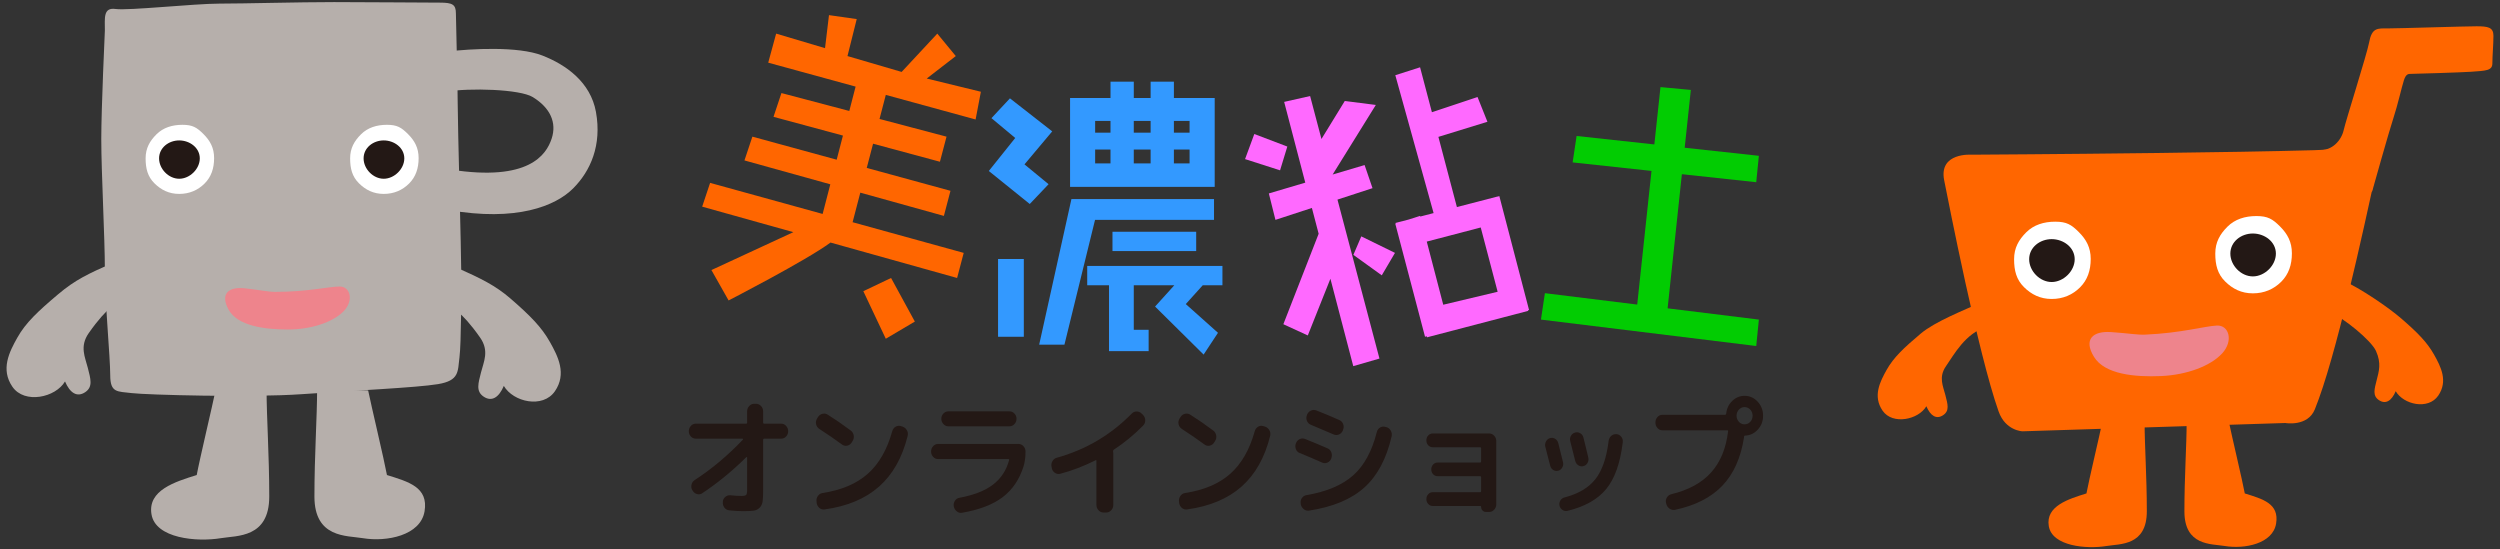 <?xml version="1.0" encoding="utf-8"?>
<!-- Generator: Adobe Illustrator 15.1.0, SVG Export Plug-In . SVG Version: 6.00 Build 0)  -->
<!DOCTYPE svg PUBLIC "-//W3C//DTD SVG 1.1//EN" "http://www.w3.org/Graphics/SVG/1.1/DTD/svg11.dtd">
<svg version="1.1" id="レイヤー_1" xmlns="http://www.w3.org/2000/svg" xmlns:xlink="http://www.w3.org/1999/xlink" x="0px"
	 y="0px" width="264px" height="58px" viewBox="0 0 264 58" enable-background="new 0 0 264 58" xml:space="preserve">
<rect x="0" y="0" width="264" height="58" fill="#333333" stroke="none"/>
<g>
	<g>
		<path fill="#B6AFAB" d="M11.074,3.219c0-1.324-0.189-2.458,1.135-2.27c1.324,0.189,8.322-0.567,10.969-0.567
			c2.648,0,8.322-0.161,12.104-0.161c2.862,0,9.835,0.057,11.159,0.057c1.324,0,1.702,0.189,1.702,1.135s0.189,7.187,0.189,9.457
			s0.378,15.887,0.378,17.968s0,7.376-0.189,8.89c-0.189,1.513,0,2.458-2.27,2.836c-2.27,0.379-9.078,0.682-14.374,1.06
			s-16.455,0.075-17.967-0.113c-1.513-0.189-2.27,0-2.27-1.892c0-1.891-0.567-7.755-0.567-11.159s-0.378-10.213-0.378-13.807
			C10.696,11.431,11.074,3.219,11.074,3.219z"/>
		<path fill="#B6AFAB" d="M47.327,22.17c7.234,1.276,11.348-0.426,13.192-2.27c1.844-1.844,3.05-4.572,2.412-8.085
			c-0.567-3.121-3.121-4.965-5.674-5.958c-2.553-0.993-7.518-0.709-9.929-0.425l-0.284,4.255c2.553-0.425,7.854-0.274,9.22,0.567
			c1.844,1.135,2.553,2.695,1.986,4.397s-2.412,4.539-10.639,3.262L47.327,22.17z"/>
		<path fill="#B6AFAB" d="M22.76,41.226c-0.284,1.419-1.702,7.377-1.986,8.938c-2.27,0.709-5.202,1.598-4.776,4.15
			c0.425,2.554,4.795,2.938,7.329,2.516c1.702-0.283,5.106,0,5.106-4.396c0-4.398-0.284-8.369-0.284-11.349"/>
		<path fill="#B6AFAB" d="M38.876,41.226c0.284,1.419,1.702,7.377,1.986,8.938c2.27,0.709,4.397,1.275,3.972,3.829
			c-0.425,2.554-3.991,3.259-6.525,2.837c-1.702-0.283-5.106,0-5.106-4.396c0-4.398,0.284-8.369,0.284-11.349"/>
		<path fill="#B6AFAB" d="M11.831,27.797c-2.553,1.135-3.877,1.75-5.674,3.262c-2.153,1.815-3.442,3.024-4.322,4.588
			c-0.851,1.513-1.796,3.356-0.52,5.201c1.277,1.844,4.558,1.135,5.551-0.567c0.52,1.229,1.277,1.702,2.128,1.135
			s0.567-1.418,0.284-2.553s-0.898-2.27,0.094-3.688c0.993-1.419,1.797-2.27,2.317-2.695"/>
		<path fill="#B6AFAB" d="M48.239,28.27c2.553,1.135,4.08,1.88,5.674,3.261c2.127,1.846,3.281,3.024,4.161,4.588
			c0.851,1.513,1.797,3.357,0.521,5.201c-1.277,1.845-4.397,1.135-5.391-0.567c-0.52,1.229-1.276,1.702-2.127,1.135
			s-0.567-1.418-0.284-2.553s0.898-2.27-0.095-3.688c-0.993-1.419-1.797-2.27-2.317-2.695"/>
		<path fill="#FFFFFF" d="M44.207,16.698c0,1.076-0.301,1.976-1.005,2.681c-0.705,0.705-1.605,1.098-2.681,1.098
			s-1.919-0.424-2.624-1.128c-0.705-0.705-0.923-1.548-0.923-2.624s0.441-1.835,1.146-2.54c0.705-0.705,1.661-1.005,2.737-1.005
			s1.524,0.276,2.229,0.981C43.789,14.865,44.207,15.622,44.207,16.698z"/>
		<path fill="#231815" d="M42.695,16.724c0,1.117-1.058,2.152-2.174,2.152c-1.117,0-2.125-1.036-2.125-2.152
			c0-1.117,1.007-1.896,2.125-1.896C41.637,14.828,42.695,15.607,42.695,16.724z"/>
		<path fill="#FFFFFF" d="M22.61,16.698c0,1.076-0.3,1.976-1.005,2.681S20,20.477,18.924,20.477c-1.076,0-1.919-0.424-2.624-1.128
			c-0.705-0.705-0.923-1.548-0.923-2.624s0.44-1.835,1.146-2.54c0.705-0.705,1.661-1.005,2.737-1.005s1.523,0.276,2.229,0.981
			S22.61,15.622,22.61,16.698z"/>
		<path fill="#231815" d="M21.098,16.724c0,1.117-1.057,2.152-2.174,2.152c-1.117,0-2.125-1.036-2.125-2.152
			c0-1.117,1.008-1.896,2.125-1.896C20.041,14.828,21.098,15.607,21.098,16.724z"/>
		<path fill="#EE848C" d="M29.066,30.822c3.41,0,5.674-0.566,6.809-0.566s1.513,1.514,0.378,2.648s-3.404,1.892-5.863,1.892
			c-2.458,0-5.295-0.379-6.241-2.081c-0.946-1.703,0-2.459,1.702-2.27S28.31,30.822,29.066,30.822z"/>
	</g>
	<g>
		<g>
			<path fill="#FF6600" d="M103.023,12.617l0.558-2.929l-5.719-1.395l3.069-2.371L98.979,3.55l-3.766,4.045l-5.719-1.674
				l0.976-3.906l-2.929-0.418l-0.418,3.487L81.961,3.55l-0.837,3.068l9.228,2.527l-0.666,2.573L82.52,9.827l-0.837,2.511
				l7.331,1.979l-0.66,2.547l-8.903-2.434l-0.837,2.511l9.067,2.522l-0.811,3.13l-11.883-3.281l-0.837,2.511l9.626,2.693
				l-8.65,4.002l1.813,3.209c0,0,8.227-4.232,10.762-6.113l13.369,3.741l0.697-2.65l-11.733-3.239l0.814-3.122l8.826,2.455
				l0.697-2.65l-8.842-2.417l0.667-2.557l7.06,1.905l0.697-2.65l-7.075-1.868l0.663-2.542L103.023,12.617z"/>
			<polygon fill="#FF6600" points="91.167,30.75 93.539,35.771 96.607,33.958 94.097,29.354 			"/>
		</g>
		<g>
			<polygon fill="#3399FF" points="108.185,17.359 111.114,13.872 106.65,10.385 104.697,12.477 107.208,14.569 104.418,18.056 
				108.742,21.543 110.73,19.451 			"/>
			<rect x="105.395" y="27.35" fill="#3399FF" width="2.72" height="8.212"/>
			<path fill="#3399FF" d="M128.27,10.35h-0.052h-4.254V8.624h-2.458v1.726h-1.778V8.624h-2.458v1.726h-4.271v9.38h15.273V10.35z
				 M125.62,12.773v1.238h-1.656v-1.238H125.62z M121.505,12.773v1.238h-1.778v-1.238H121.505z M121.505,15.79v1.465h-1.778V15.79
				H121.505z M117.268,12.773v1.238h-1.621v-1.238H117.268z M115.647,15.79h1.621v1.465h-1.621V15.79z M123.963,17.254V15.79h1.656
				v1.465H123.963z"/>
			<polygon fill="#3399FF" points="128.2,23.217 128.2,21.021 113.136,21.021 113.136,21.055 109.736,36.399 112.404,36.399 
				115.636,23.217 			"/>
			<rect x="117.478" y="24.473" fill="#3399FF" width="8.84" height="2.04"/>
			<polygon fill="#3399FF" points="129.089,30.121 129.089,28.082 114.81,28.082 114.81,30.121 117.111,30.121 117.111,37.079 
				121.296,37.079 121.296,34.83 119.727,34.83 119.727,30.121 124.009,30.121 121.976,32.372 127.102,37.445 128.619,35.144 
				125.219,32.11 127.012,30.121 			"/>
		</g>
		<polygon fill="#02CC02" points="177.606,18.395 185.458,19.242 185.737,16.453 177.903,15.601 178.554,9.496 175.347,9.197 
			174.699,15.252 166.489,14.36 166.07,17.15 174.399,18.049 172.89,32.163 163.142,30.959 162.723,33.749 185.458,36.538 
			185.737,33.749 176.099,32.56 		"/>
		<g>
			<polygon fill="#FF69FF" points="135.941,15.476 132.455,14.151 131.478,16.801 135.175,17.987 			"/>
			<polygon fill="#FF69FF" points="144.938,19.87 144.102,17.429 140.727,18.43 145.287,11.082 142.009,10.664 139.546,14.679 
				138.348,10.141 135.607,10.76 137.837,19.287 133.989,20.428 134.687,23.217 138.536,21.96 139.249,24.685 135.522,34.237 
				138.104,35.423 140.491,29.434 142.905,38.665 145.671,37.864 141.237,21.078 			"/>
			<polygon fill="#FF69FF" points="143.753,24.961 142.916,26.914 145.915,29.076 147.31,26.705 			"/>
		</g>
		<path fill="#FF69FF" d="M161.468,32.737l-3.139-12.031l-0.17,0.055l-0.004-0.012l-4.307,1.116l-1.953-7.411l5.178-1.593
			l-1.046-2.616l-4.817,1.606l-1.25-4.744l-2.615,0.837l4.043,14.559l-1.41,0.365l-0.018-0.069l-1.204,0.385l-1.388,0.359
			l0.025,0.076l-0.049,0.016l3.139,11.926l0.182-0.051l0.023,0.113l10.684-2.793l-0.02-0.062L161.468,32.737z M156.366,24.022
			l1.785,6.788l-5.744,1.369l-1.74-6.667L156.366,24.022z"/>
	</g>
	<g>
		<g>
			<path fill="#231815" d="M73.467,46.322c-0.2,0-0.371-0.077-0.514-0.231s-0.215-0.338-0.215-0.553s0.072-0.4,0.215-0.561
				c0.143-0.158,0.314-0.237,0.514-0.237h5.325c0.069,0,0.104-0.037,0.104-0.112v-1.189c0-0.215,0.073-0.401,0.221-0.561
				c0.147-0.158,0.321-0.238,0.521-0.238h0.208c0.2,0,0.373,0.08,0.521,0.238c0.147,0.159,0.221,0.346,0.221,0.561v1.189
				c0,0.075,0.039,0.112,0.117,0.112h1.797c0.2,0,0.371,0.079,0.514,0.237c0.143,0.16,0.215,0.346,0.215,0.561
				s-0.072,0.398-0.215,0.553s-0.314,0.231-0.514,0.231h-1.797c-0.078,0-0.117,0.042-0.117,0.126v5.25
				c0,0.551-0.018,0.961-0.052,1.232c-0.035,0.271-0.137,0.494-0.306,0.672c-0.169,0.177-0.377,0.284-0.625,0.322
				c-0.248,0.037-0.627,0.055-1.139,0.055c-0.408,0-0.89-0.027-1.445-0.084c-0.208-0.018-0.38-0.111-0.514-0.279
				c-0.135-0.168-0.193-0.364-0.176-0.588V53c0.008-0.214,0.093-0.39,0.254-0.524c0.16-0.136,0.34-0.193,0.54-0.176
				c0.425,0.047,0.812,0.07,1.159,0.07c0.269,0,0.438-0.035,0.508-0.105c0.069-0.069,0.104-0.254,0.104-0.553V48.31
				c0-0.018-0.013-0.031-0.039-0.041c-0.026-0.01-0.043-0.005-0.052,0.014c-1.476,1.456-3.021,2.721-4.635,3.794
				c-0.174,0.122-0.36,0.153-0.56,0.099c-0.2-0.057-0.356-0.178-0.469-0.365l-0.026-0.041c-0.113-0.188-0.143-0.385-0.091-0.596
				c0.052-0.209,0.165-0.371,0.338-0.482c1.788-1.157,3.489-2.586,5.104-4.284c0.017-0.037,0.004-0.065-0.039-0.084H73.467z"/>
			<path fill="#231815" d="M86.513,45.286c-0.174-0.111-0.284-0.273-0.332-0.482c-0.048-0.211-0.015-0.408,0.098-0.596l0.091-0.154
				c0.113-0.186,0.271-0.305,0.475-0.356c0.204-0.052,0.393-0.021,0.566,0.091c0.772,0.485,1.584,1.045,2.435,1.68
				c0.165,0.122,0.267,0.292,0.306,0.512c0.039,0.219-0.002,0.418-0.124,0.595l-0.104,0.168c-0.113,0.177-0.271,0.284-0.475,0.321
				c-0.204,0.038-0.389-0.008-0.553-0.139C88.158,46.383,87.364,45.837,86.513,45.286z M95.302,45.048
				c0.2,0.066,0.354,0.191,0.462,0.379c0.109,0.186,0.137,0.387,0.085,0.602c-0.564,2.287-1.571,4.072-3.021,5.355
				c-1.45,1.283-3.373,2.088-5.768,2.414c-0.2,0.028-0.38-0.027-0.541-0.168c-0.161-0.14-0.254-0.316-0.28-0.531l-0.013-0.154
				c-0.026-0.215,0.024-0.408,0.15-0.581s0.289-0.272,0.488-0.302c2.005-0.307,3.598-0.986,4.778-2.036
				c1.18-1.05,2.04-2.546,2.578-4.487c0.061-0.215,0.178-0.373,0.352-0.477c0.173-0.102,0.355-0.125,0.547-0.069L95.302,45.048z"/>
			<path fill="#231815" d="M99.051,48.478c-0.2,0-0.371-0.078-0.515-0.237c-0.143-0.159-0.215-0.345-0.215-0.56
				s0.072-0.402,0.215-0.561c0.144-0.158,0.315-0.238,0.515-0.238h8.515c0.199,0,0.371,0.08,0.514,0.238s0.215,0.346,0.215,0.561
				c0,0.598-0.07,1.119-0.208,1.567c-0.434,1.382-1.167,2.464-2.2,3.248c-1.033,0.784-2.461,1.335-4.284,1.652
				c-0.208,0.037-0.397-0.013-0.566-0.147s-0.275-0.311-0.319-0.525v-0.014c-0.035-0.205,0.004-0.396,0.117-0.574
				c0.113-0.177,0.269-0.284,0.469-0.321c1.527-0.28,2.714-0.745,3.561-1.394c0.846-0.648,1.413-1.514,1.699-2.597
				c0.018-0.065-0.013-0.099-0.091-0.099H99.051z M100.145,43.438h6.458c0.2,0,0.374,0.076,0.521,0.23s0.221,0.339,0.221,0.553
				c0,0.215-0.074,0.402-0.221,0.561s-0.321,0.238-0.521,0.238h-6.458c-0.2,0-0.374-0.08-0.521-0.238
				c-0.148-0.158-0.221-0.346-0.221-0.561c0-0.214,0.073-0.398,0.221-0.553C99.771,43.515,99.945,43.438,100.145,43.438z"/>
			<path fill="#231815" d="M111.069,49.431l-0.026-0.141c-0.043-0.205-0.013-0.4,0.091-0.588c0.104-0.187,0.256-0.309,0.456-0.363
				c3.064-0.85,5.703-2.404,7.917-4.662c0.147-0.15,0.323-0.225,0.527-0.225c0.204,0,0.379,0.074,0.527,0.225l0.156,0.153
				c0.147,0.159,0.221,0.346,0.221,0.56c0,0.215-0.074,0.397-0.221,0.547c-0.92,0.942-1.958,1.797-3.112,2.562
				c-0.052,0.047-0.074,0.103-0.065,0.168c0.018,0.094,0.026,0.159,0.026,0.196v5.46c0,0.215-0.074,0.401-0.222,0.56
				c-0.147,0.159-0.321,0.238-0.521,0.238h-0.3c-0.2,0-0.373-0.079-0.521-0.238c-0.148-0.158-0.221-0.345-0.221-0.56v-4.647
				c0-0.084-0.031-0.107-0.091-0.07c-1.224,0.615-2.47,1.092-3.737,1.428c-0.2,0.047-0.386,0.012-0.56-0.105
				C111.221,49.811,111.112,49.646,111.069,49.431z"/>
			<path fill="#231815" d="M124.792,45.286c-0.174-0.111-0.284-0.273-0.332-0.482c-0.048-0.211-0.015-0.408,0.098-0.596l0.091-0.154
				c0.113-0.186,0.271-0.305,0.475-0.356c0.204-0.052,0.393-0.021,0.566,0.091c0.772,0.485,1.584,1.045,2.435,1.68
				c0.165,0.122,0.267,0.292,0.306,0.512c0.039,0.219-0.002,0.418-0.124,0.595l-0.104,0.168c-0.113,0.177-0.271,0.284-0.475,0.321
				c-0.204,0.038-0.389-0.008-0.553-0.139C126.437,46.383,125.643,45.837,124.792,45.286z M133.581,45.048
				c0.199,0.066,0.354,0.191,0.461,0.379c0.109,0.186,0.137,0.387,0.086,0.602c-0.564,2.287-1.572,4.072-3.021,5.355
				c-1.45,1.283-3.373,2.088-5.768,2.414c-0.2,0.028-0.38-0.027-0.541-0.168c-0.161-0.14-0.254-0.316-0.28-0.531l-0.013-0.154
				c-0.026-0.215,0.024-0.408,0.15-0.581s0.289-0.272,0.488-0.302c2.005-0.307,3.598-0.986,4.778-2.036
				c1.18-1.05,2.04-2.546,2.578-4.487c0.061-0.215,0.178-0.373,0.352-0.477c0.173-0.102,0.355-0.125,0.547-0.069L133.581,45.048z"/>
			<path fill="#231815" d="M137.239,47.834c-0.191-0.074-0.324-0.212-0.397-0.413c-0.073-0.2-0.071-0.403,0.007-0.609
				c0.078-0.205,0.21-0.352,0.396-0.44s0.375-0.096,0.566-0.021c0.902,0.363,1.705,0.699,2.408,1.008
				c0.184,0.084,0.309,0.229,0.379,0.434c0.068,0.205,0.064,0.406-0.014,0.602v0.029c-0.087,0.205-0.224,0.348-0.41,0.426
				c-0.187,0.08-0.375,0.078-0.566-0.006C138.68,48.432,137.89,48.096,137.239,47.834z M146.405,45.104
				c0.199,0.056,0.354,0.182,0.462,0.378s0.137,0.401,0.085,0.616c-0.547,2.361-1.511,4.16-2.891,5.396
				c-1.381,1.236-3.329,2.047-5.846,2.43c-0.2,0.027-0.383-0.026-0.547-0.162c-0.166-0.135-0.27-0.31-0.313-0.524v-0.07
				c-0.035-0.214,0.006-0.405,0.123-0.573s0.275-0.271,0.476-0.309c2.144-0.363,3.793-1.062,4.947-2.093s1.983-2.55,2.487-4.558
				c0.052-0.215,0.164-0.375,0.338-0.482s0.355-0.133,0.547-0.077L146.405,45.104z M141.809,45.454
				c-0.087,0.205-0.226,0.348-0.417,0.428c-0.19,0.078-0.381,0.076-0.572-0.008c-0.807-0.354-1.605-0.695-2.396-1.021
				c-0.191-0.074-0.328-0.211-0.41-0.406c-0.083-0.196-0.085-0.396-0.007-0.602l0.014-0.043c0.078-0.205,0.212-0.352,0.403-0.44
				c0.19-0.089,0.386-0.096,0.585-0.021c0.903,0.354,1.715,0.695,2.436,1.021c0.191,0.084,0.323,0.227,0.396,0.427
				c0.074,0.201,0.068,0.403-0.02,0.609L141.809,45.454z"/>
			<path fill="#231815" d="M156.287,51.978c0.078,0,0.117-0.037,0.117-0.111V50.41c0-0.084-0.039-0.126-0.117-0.126h-4.466
				c-0.191,0-0.352-0.067-0.481-0.203c-0.13-0.135-0.195-0.306-0.195-0.511s0.065-0.378,0.195-0.519
				c0.13-0.14,0.29-0.209,0.481-0.209h4.466c0.078,0,0.117-0.043,0.117-0.127v-1.371c0-0.075-0.039-0.112-0.117-0.112h-4.986
				c-0.191,0-0.352-0.07-0.481-0.21c-0.131-0.141-0.195-0.313-0.195-0.518c0-0.206,0.064-0.379,0.195-0.519
				c0.13-0.14,0.29-0.21,0.481-0.21h5.963c0.2,0,0.373,0.079,0.521,0.238c0.148,0.158,0.222,0.345,0.222,0.56v6.692
				c0,0.215-0.073,0.4-0.222,0.56c-0.147,0.159-0.32,0.237-0.521,0.237h-0.352c-0.139,0-0.259-0.051-0.358-0.153
				s-0.149-0.233-0.149-0.392c0-0.057-0.026-0.084-0.078-0.084h-5.025c-0.191,0-0.352-0.07-0.481-0.211
				c-0.131-0.14-0.195-0.313-0.195-0.518s0.064-0.378,0.195-0.518c0.13-0.141,0.29-0.211,0.481-0.211H156.287z"/>
			<path fill="#231815" d="M163.696,49.164c-0.166-0.672-0.335-1.33-0.508-1.974c-0.053-0.196-0.029-0.387,0.071-0.574
				c0.1-0.187,0.241-0.303,0.423-0.35c0.191-0.057,0.371-0.033,0.541,0.07c0.169,0.102,0.279,0.256,0.332,0.461
				c0.034,0.131,0.199,0.794,0.494,1.988c0.053,0.205,0.028,0.398-0.072,0.581c-0.1,0.183-0.244,0.296-0.436,0.343
				s-0.367,0.02-0.527-0.084C163.854,49.523,163.748,49.37,163.696,49.164z M170.714,45.847c0.199,0.019,0.364,0.111,0.494,0.279
				c0.131,0.168,0.183,0.359,0.156,0.574c-0.26,2.184-0.84,3.826-1.738,4.928s-2.271,1.877-4.121,2.324
				c-0.182,0.037-0.354,0.002-0.514-0.105s-0.263-0.258-0.307-0.455c-0.043-0.186-0.015-0.363,0.086-0.531
				c0.1-0.168,0.236-0.275,0.41-0.322c1.475-0.383,2.57-1.026,3.287-1.932c0.716-0.905,1.183-2.244,1.399-4.018
				c0.026-0.225,0.115-0.406,0.267-0.547c0.152-0.14,0.332-0.205,0.541-0.195H170.714z M167.211,49.22
				c-0.19,0.057-0.37,0.028-0.54-0.084c-0.17-0.111-0.279-0.27-0.332-0.476c-0.104-0.448-0.277-1.139-0.521-2.071
				c-0.051-0.206-0.027-0.395,0.072-0.568c0.1-0.172,0.245-0.286,0.436-0.342c0.191-0.057,0.373-0.033,0.547,0.069
				s0.287,0.257,0.339,0.462c0.069,0.271,0.165,0.658,0.286,1.162c0.122,0.504,0.195,0.813,0.222,0.924
				c0.052,0.205,0.028,0.399-0.071,0.581C167.548,49.06,167.401,49.174,167.211,49.22z"/>
			<path fill="#231815" d="M184.228,41.8c0.539,0,0.998,0.205,1.381,0.616c0.381,0.411,0.572,0.905,0.572,1.484
				c0,0.569-0.184,1.057-0.553,1.463c-0.369,0.405-0.818,0.618-1.348,0.637c-0.07,0-0.104,0.038-0.104,0.112
				c0,0.019-0.002,0.037-0.007,0.056c-0.004,0.019-0.006,0.038-0.006,0.056c-0.339,2.139-1.101,3.827-2.285,5.068
				c-1.186,1.242-2.854,2.091-5.006,2.549c-0.2,0.037-0.389-0.006-0.566-0.127s-0.293-0.289-0.346-0.504l-0.025-0.098
				c-0.053-0.205-0.021-0.398,0.091-0.581s0.269-0.296,0.469-0.343c1.813-0.439,3.212-1.201,4.192-2.289s1.58-2.531,1.797-4.333
				c0.018-0.084-0.014-0.126-0.092-0.126h-6.848c-0.2,0-0.371-0.08-0.515-0.238s-0.215-0.346-0.215-0.561v-0.041
				c0-0.215,0.071-0.401,0.215-0.561c0.144-0.158,0.314-0.238,0.515-0.238h6.627c0.061,0,0.1-0.041,0.117-0.125
				c0.052-0.533,0.265-0.979,0.638-1.338C183.3,41.979,183.733,41.8,184.228,41.8z M183.629,44.544
				c0.165,0.178,0.364,0.266,0.599,0.266s0.435-0.088,0.6-0.266c0.164-0.177,0.247-0.392,0.247-0.644s-0.083-0.467-0.247-0.644
				c-0.165-0.178-0.365-0.267-0.6-0.267s-0.434,0.089-0.599,0.267c-0.165,0.177-0.247,0.392-0.247,0.644
				S183.464,44.367,183.629,44.544z"/>
		</g>
	</g>
	<path fill="#FF6600" d="M209.437,31.84c-2.126,0.946-5.105,2.125-6.602,3.384c-1.793,1.51-2.865,2.517-3.598,3.818
		c-0.708,1.26-1.495,2.795-0.433,4.33c1.063,1.534,3.794,0.944,4.62-0.473c0.434,1.023,1.063,1.417,1.771,0.944
		c0.709-0.472,0.473-1.181,0.236-2.125s-0.748-1.89,0.078-3.07c0.827-1.181,2.027-3.458,4.26-4.128"/>
	<path fill="#FF6600" d="M247.169,29.497c2.125,0.945,5.081,2.99,6.408,4.139c1.771,1.535,2.73,2.517,3.463,3.818
		c0.709,1.26,1.496,2.794,0.434,4.329c-1.063,1.535-3.661,0.944-4.487-0.472c-0.433,1.023-1.063,1.416-1.771,0.944
		c-0.708-0.473-0.472-1.181-0.235-2.126c0.235-0.944,0.507-1.753-0.079-3.07c-0.483-1.084-3.399-3.512-5.071-4.213"/>
	<path fill="#FF6600" d="M221.981,44.667c-0.236,1.182-1.416,6.141-1.652,7.439c-1.89,0.59-4.33,1.33-3.977,3.455
		c0.355,2.126,3.992,2.445,6.102,2.095c1.417-0.236,4.251,0,4.251-3.661c0-3.66-0.236-6.966-0.236-9.445"/>
	<path fill="#FF6600" d="M235.397,44.667c0.236,1.182,1.416,6.141,1.652,7.439c1.89,0.59,3.66,1.063,3.307,3.188
		c-0.354,2.126-3.322,2.713-5.432,2.362c-1.417-0.236-4.251,0-4.251-3.661c0-3.66,0.236-6.966,0.236-9.445"/>
	<g>
		<path fill="#FF6600" d="M244.344,15.861c-4.452,0.125-10.606,0.223-16.575,0.296c-10.043,0.124-19.561,0.179-19.561,0.179
			s-3.498-0.272-2.902,2.705c0.441,2.206,3.582,18.309,5.748,24.412c0.723,2.037,2.513,2.092,2.513,2.092l27.761-0.876
			c0,0,2.363,0.419,3.118-1.44c2.218-5.455,5.058-18.625,6.556-25.453C251.589,15.098,248.287,15.75,244.344,15.861z"/>
	</g>
	<path fill="#7D6969" d="M242.224,20.165"/>
	<path fill="#FFFFFF" d="M220.779,27.345c0,1.203-0.336,2.21-1.124,2.999c-0.789,0.787-1.796,1.227-2.999,1.227
		s-2.146-0.473-2.935-1.262c-0.789-0.788-1.033-1.731-1.033-2.935s0.493-2.052,1.281-2.84c0.789-0.788,1.858-1.124,3.062-1.124
		s1.704,0.309,2.492,1.097C220.312,25.295,220.779,26.142,220.779,27.345z"/>
	<path fill="#231815" d="M219.088,27.374c0,1.25-1.183,2.407-2.432,2.407s-2.376-1.158-2.376-2.407s1.127-2.121,2.376-2.121
		S219.088,26.125,219.088,27.374z"/>
	<path fill="#FFFFFF" d="M242.024,26.751c0,1.203-0.336,2.21-1.124,2.999c-0.788,0.788-1.796,1.227-2.999,1.227
		s-2.146-0.475-2.934-1.262c-0.789-0.789-1.033-1.732-1.033-2.935s0.492-2.052,1.281-2.84c0.789-0.789,1.857-1.125,3.061-1.125
		s1.705,0.309,2.493,1.097C241.558,24.701,242.024,25.548,242.024,26.751z"/>
	<path fill="#231815" d="M240.334,26.78c0,1.25-1.183,2.408-2.433,2.408c-1.249,0-2.376-1.158-2.376-2.408
		c0-1.249,1.127-2.121,2.376-2.121C239.151,24.659,240.334,25.531,240.334,26.78z"/>
	<path fill="#EE848C" d="M226.531,35.337c3.81-0.163,6.313-0.905,7.581-0.959c1.268-0.055,1.764,1.618,0.549,2.94
		c-1.213,1.322-3.713,2.276-6.461,2.394s-5.936-0.17-7.074-2.027c-1.137-1.856-0.117-2.747,1.795-2.617
		C224.831,35.198,225.687,35.373,226.531,35.337z"/>
	<path fill="#FF6600" d="M250.506,20.192c0,0,1.786-6.363,2.232-7.703c0.446-1.339,0.894-3.349,1.116-4.019
		c0.224-0.67,0.447-0.67,0.781-0.67c0.336,0,5.32-0.151,6.328-0.223c1.563-0.112,2.232-0.112,2.232-0.893
		c0-0.782,0.112-2.01,0.112-2.903s-0.559-1.005-1.786-1.005c-1.229,0-8.227,0.224-9.342,0.224c-1.117,0-1.713-0.112-2.01,1.525
		c-0.206,1.131-2.456,8.224-2.68,9.229c-0.223,1.005-1.19,2.233-2.68,2.084c-0.496-0.05,2.346,6.363,2.346,6.363L250.506,20.192z"/>
</g>
</svg>
